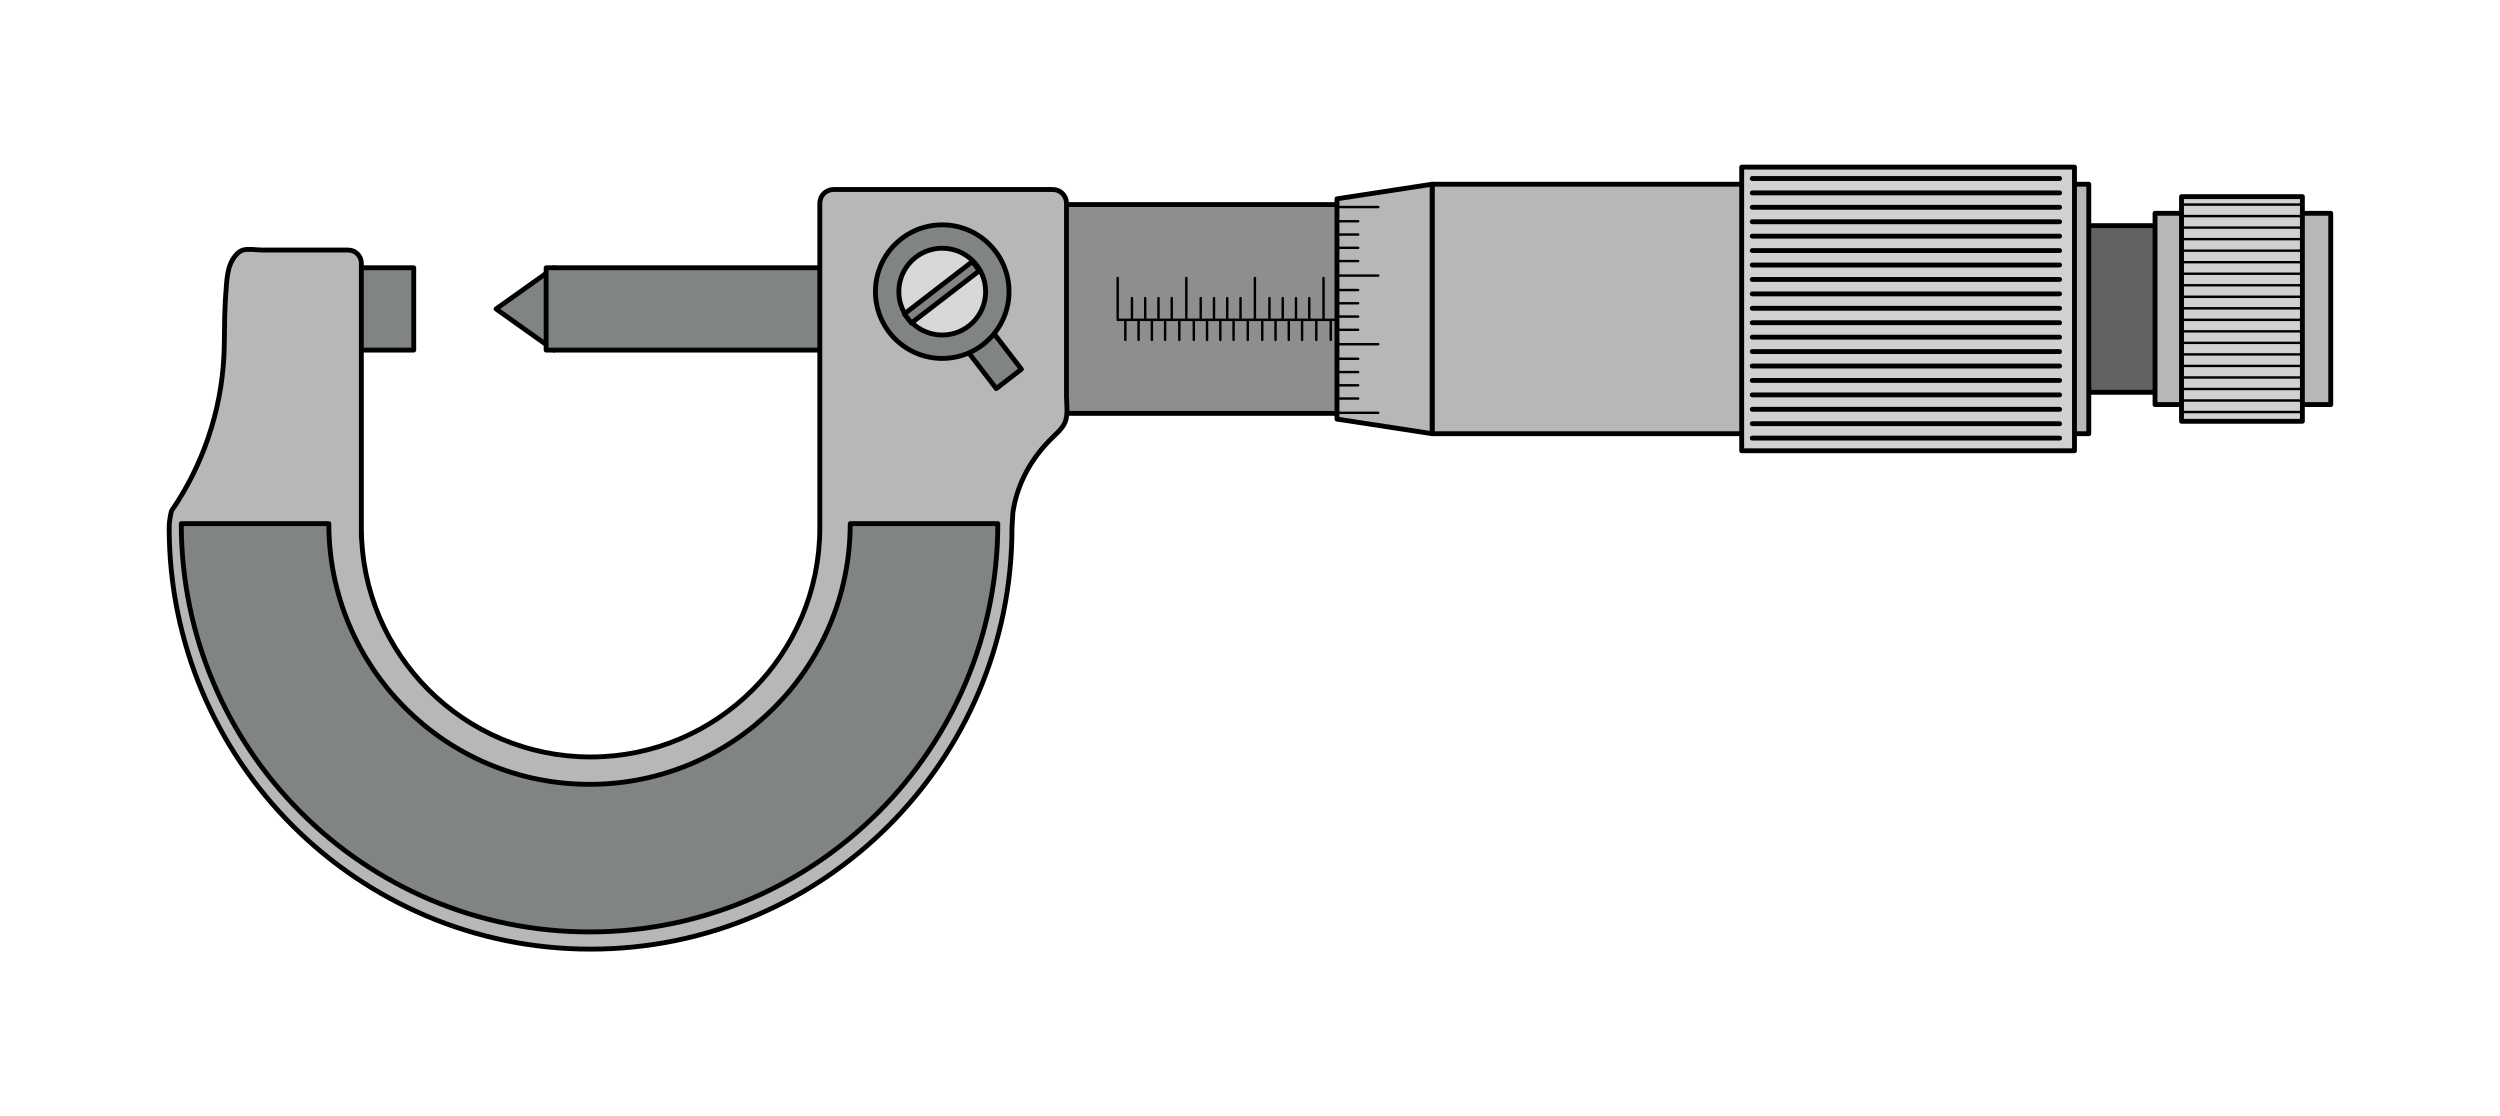 <svg xmlns="http://www.w3.org/2000/svg" width="318.573" height="142.24" viewBox="0 0 238.93 106.68" class="displayed_equation">
  <defs>
    <clipPath id="svg137184918571tikz_00001a">
      <path d="M 16 18 L 102 18 L 102 90.945 L 16 90.945 Z M 16 18" />
    </clipPath>
    <clipPath id="svg137184918571tikz_00001b">
      <path d="M 15.734 17 L 103 17 L 103 90.945 L 15.734 90.945 Z M 15.734 17" />
    </clipPath>
    <clipPath id="svg137184918571tikz_00001c">
      <path d="M 166 15.738 L 199 15.738 L 199 44 L 166 44 Z M 166 15.738" />
    </clipPath>
  </defs>
  <path d="M 529.375 732.23 L 474.102 771.527 L 529.375 810.862 Z M 529.375 732.23" transform="matrix(.1 0 0 -.1 0 106.68)" fill="#808483" stroke-width="4.65" stroke-linecap="round" stroke-linejoin="round" stroke="#000" stroke-miterlimit="10" />
  <path d="M 521.953 732.23 L 800.781 732.23 L 800.781 810.862 L 521.953 810.862 Z M 521.953 732.23" transform="matrix(.1 0 0 -.1 0 106.68)" fill="#808483" stroke-width="4.65" stroke-linecap="round" stroke-linejoin="round" stroke="#000" stroke-miterlimit="10" />
  <path d="M 1002.656 671.761 L 1314.258 671.761 L 1314.258 871.292 L 1002.656 871.292 Z M 1002.656 671.761" transform="matrix(.1 0 0 -.1 0 106.68)" fill="#8e8e8e" stroke-width="4.65" stroke-linecap="round" stroke-linejoin="round" stroke="#000" stroke-miterlimit="10" />
  <path d="M 326.523 732.23 L 395.43 732.23 L 395.43 810.862 L 326.523 810.862 Z M 326.523 732.23" transform="matrix(.1 0 0 -.1 0 106.68)" fill="#808483" stroke-width="4.65" stroke-linecap="round" stroke-linejoin="round" stroke="#000" stroke-miterlimit="10" />
  <g clip-path="url(#svg137184918571tikz_00001a)">
    <path d="M 34.535 50.434 C 34.535 62.535 44.344 72.344 56.445 72.344 C 68.543 72.344 78.352 62.535 78.352 50.434 L 78.352 19.414 C 78.352 18.699 78.941 18.113 79.656 18.113 L 100.625 18.113 C 101.34 18.113 101.926 18.699 101.926 19.414 C 101.926 24.574 101.926 29.73 101.926 34.891 C 101.926 35.883 101.926 36.875 101.926 37.867 C 101.926 38.809 102.156 39.855 101.617 40.684 C 101.328 41.129 100.93 41.484 100.551 41.852 C 98.559 43.789 97.195 46.25 96.801 49 L 96.719 50.434 C 96.719 72.68 78.688 90.711 56.445 90.711 C 34.199 90.711 16.168 72.68 16.168 50.434 C 16.168 49.59 16.398 48.816 16.398 48.816 C 19.363 44.508 21.113 39.371 21.395 34.145 C 21.461 32.863 21.441 31.582 21.473 30.301 C 21.496 29.258 21.555 28.215 21.645 27.176 C 21.699 26.508 21.773 25.832 22.031 25.215 C 22.238 24.723 22.668 24.07 23.211 23.902 C 23.738 23.746 24.531 23.898 25.09 23.898 C 26.445 23.898 27.801 23.898 29.156 23.898 C 30.531 23.898 31.902 23.898 33.277 23.898 C 33.969 23.898 34.535 24.465 34.535 25.156 L 34.535 51.418" fill="#b7b7b7" />
  </g>
  <g clip-path="url(#svg137184918571tikz_00001b)">
    <path d="M 345.352 562.464 C 345.352 441.448 443.438 343.363 564.453 343.363 C 685.43 343.363 783.516 441.448 783.516 562.464 L 783.516 872.659 C 783.516 879.808 789.414 885.667 796.562 885.667 L 1006.25 885.667 C 1013.398 885.667 1019.258 879.808 1019.258 872.659 C 1019.258 821.058 1019.258 769.495 1019.258 717.894 C 1019.258 707.972 1019.258 698.05 1019.258 688.128 C 1019.258 678.714 1021.562 668.245 1016.172 659.964 C 1013.281 655.511 1009.297 651.956 1005.508 648.284 C 985.586 628.909 971.953 604.3 968.008 576.8 L 967.188 562.464 C 967.188 340.003 786.875 159.691 564.453 159.691 C 341.992 159.691 161.68 340.003 161.68 562.464 C 161.68 570.902 163.984 578.636 163.984 578.636 C 193.633 621.722 211.133 673.089 213.945 725.355 C 214.609 738.167 214.414 750.98 214.727 763.792 C 214.961 774.222 215.547 784.652 216.445 795.042 C 216.992 801.722 217.734 808.48 220.312 814.652 C 222.383 819.573 226.68 826.097 232.109 827.777 C 237.383 829.339 245.312 827.816 250.898 827.816 C 264.453 827.816 278.008 827.816 291.562 827.816 C 305.312 827.816 319.023 827.816 332.773 827.816 C 339.688 827.816 345.352 822.152 345.352 815.237 L 345.352 552.62" transform="matrix(.1 0 0 -.1 0 106.68)" fill="none" stroke-width="4.65" stroke-linecap="round" stroke-linejoin="round" stroke="#000" stroke-miterlimit="10" />
  </g>
  <path d="M 1956.445 691.878 L 2073.164 691.878 L 2073.164 851.175 L 1956.445 851.175 Z M 1956.445 691.878" transform="matrix(.1 0 0 -.1 0 106.68)" fill="#606362" stroke-width="4.65" stroke-linecap="round" stroke-linejoin="round" stroke="#000" stroke-miterlimit="10" />
  <path d="M 902.109 760.472 L 926.133 778.948 L 976.172 713.948 L 952.148 695.433 Z M 902.109 760.472" transform="matrix(.1 0 0 -.1 0 106.68)" fill="#808483" stroke-width="4.65" stroke-linecap="round" stroke-linejoin="round" stroke="#000" stroke-miterlimit="10" />
  <path d="M1068.203 761.136L1296.758 761.136M1068.203 801.136L1068.203 762.698M1081.836 781.917L1081.836 762.698M1094.492 781.917L1094.492 762.698M1107.188 781.917L1107.188 762.698M1119.844 781.917L1119.844 762.698M1075.508 761.136L1075.508 741.917M1088.164 761.136L1088.164 741.917M1100.859 761.136L1100.859 741.917M1113.516 761.136L1113.516 741.917M1127.109 761.136L1127.109 741.917M1140.938 761.136L1140.938 741.917M1153.594 761.136L1153.594 741.917M1166.289 761.136L1166.289 741.917M1178.945 761.136L1178.945 741.917M1192.539 761.136L1192.539 741.917M1206.367 761.136L1206.367 741.917M1219.062 761.136L1219.062 741.917M1231.719 761.136L1231.719 741.917M1244.414 761.136L1244.414 741.917M1258.008 761.136L1258.008 741.917M1271.836 761.136L1271.836 741.917M1147.539 781.917L1147.539 762.698M1160.234 781.917L1160.234 762.698M1172.891 781.917L1172.891 762.698M1185.586 781.917L1185.586 762.698M1213.242 781.917L1213.242 762.698M1225.938 781.917L1225.938 762.698M1238.594 781.917L1238.594 762.698M1251.289 781.917L1251.289 762.698M1133.789 801.136L1133.789 762.698M1199.336 801.136L1199.336 762.698M1264.922 801.136L1264.922 762.698" transform="matrix(.1 0 0 -.1 0 106.68)" fill="none" stroke-width="2.325" stroke-linecap="round" stroke-linejoin="round" stroke="#000" stroke-miterlimit="10" />
  <path d="M1368.711 652.308L1996.289 652.308 1996.289 890.745 1368.711 890.745zM2059.609 680.12L2227.539 680.12 2227.539 862.972 2059.609 862.972zM2059.609 680.12" transform="matrix(.1 0 0 -.1 0 106.68)" fill="#b7b7b7" stroke-width="4.65" stroke-linecap="round" stroke-linejoin="round" stroke="#000" stroke-miterlimit="10" />
  <g clip-path="url(#svg137184918571tikz_00001c)">
    <path d="M 1664.57 635.98 L 1982.617 635.98 L 1982.617 907.073 L 1664.57 907.073 Z M 1664.57 635.98" transform="matrix(.1 0 0 -.1 0 106.68)" fill="#d1d1d1" stroke-width="4.65" stroke-linecap="round" stroke-linejoin="round" stroke="#000" stroke-miterlimit="10" />
  </g>
  <path d="M 1368.711 652.308 L 1277.773 666.253 L 1277.773 876.8 L 1368.711 890.745 Z M 1368.711 652.308" transform="matrix(.1 0 0 -.1 0 106.68)" fill="#b7b7b7" stroke-width="4.65" stroke-linecap="round" stroke-linejoin="round" stroke="#000" stroke-miterlimit="10" />
  <path d="M 2084.922 664.183 L 2200.43 664.183 L 2200.43 878.87 L 2084.922 878.87 Z M 2084.922 664.183" transform="matrix(.1 0 0 -.1 0 106.68)" fill="#d1d1d1" stroke-width="4.65" stroke-linecap="round" stroke-linejoin="round" stroke="#000" stroke-miterlimit="10" />
  <path d="M953.633 566.331C953.633 350.823 778.945 176.136 563.438 176.136 347.93 176.136 173.242 350.823 173.242 566.331L314.258 566.331C314.258 428.714 425.82 317.191 563.438 317.191 701.016 317.191 812.578 428.714 812.578 566.331zM964.336 788.089C964.336 752.855 935.742 724.261 900.508 724.261 865.273 724.261 836.68 752.855 836.68 788.089 836.68 823.323 865.273 851.917 900.508 851.917 935.742 851.917 964.336 823.323 964.336 788.089zM964.336 788.089" transform="matrix(.1 0 0 -.1 0 106.68)" fill="#808483" stroke-width="4.65" stroke-linecap="round" stroke-linejoin="round" stroke="#000" stroke-miterlimit="10" />
  <path d="M 941.992 788.089 C 941.992 765.159 923.438 746.605 900.508 746.605 C 877.578 746.605 859.023 765.159 859.023 788.089 C 859.023 811.019 877.578 829.573 900.508 829.573 C 923.438 829.573 941.992 811.019 941.992 788.089 Z M 941.992 788.089" transform="matrix(.1 0 0 -.1 0 106.68)" fill="#d8d8d8" stroke-width="4.65" stroke-linecap="round" stroke-linejoin="round" stroke="#000" stroke-miterlimit="10" />
  <path d="M1277.227 868.948L1277.227 672.269M1317.227 868.948L1278.789 868.948M1298.008 855.316L1278.789 855.316M1298.008 842.659L1278.789 842.659M1298.008 829.964L1278.789 829.964M1298.008 817.308L1278.789 817.308M1298.008 789.612L1278.789 789.612M1298.008 776.956L1278.789 776.956M1298.008 764.261L1278.789 764.261M1298.008 751.605L1278.789 751.605M1298.008 723.909L1278.789 723.909M1298.008 711.214L1278.789 711.214M1298.008 698.558L1278.789 698.558M1298.008 685.902L1278.789 685.902M1317.227 803.402L1278.789 803.402M1317.227 737.816L1278.789 737.816M1317.227 672.269L1278.789 672.269" transform="matrix(.1 0 0 -.1 0 106.68)" fill="none" stroke-width="2.325" stroke-linecap="round" stroke-linejoin="round" stroke="#000" stroke-miterlimit="10" />
  <path d="M 864.297 766.8 L 929.297 816.839 L 936.016 808.089 L 871.016 758.089 Z M 864.297 766.8" transform="matrix(.1 0 0 -.1 0 106.68)" fill="#808483" stroke-width="4.65" stroke-linecap="round" stroke-linejoin="round" stroke="#000" stroke-miterlimit="10" />
  <path d="M1674.648 648.089L1968.398 648.089M1674.648 661.839L1968.398 661.839M1674.648 675.628L1968.398 675.628M1674.648 689.417L1968.398 689.417M1674.648 703.206L1968.398 703.206M1674.648 716.995L1968.398 716.995M1674.648 730.784L1968.398 730.784M1674.648 744.573L1968.398 744.573M1674.648 758.362L1968.398 758.362M1674.648 772.152L1968.398 772.152M1674.648 785.941L1968.398 785.941M1674.648 799.73L1968.398 799.73M1674.648 813.519L1968.398 813.519M1674.648 827.308L1968.398 827.308M1674.648 841.097L1968.398 841.097M1674.648 854.886L1968.398 854.886M1674.648 868.675L1968.398 868.675M1674.648 882.464L1968.398 882.464M1674.648 896.214L1968.398 896.214" transform="matrix(.1 0 0 -.1 0 106.68)" fill="none" stroke-width="4.65" stroke-linecap="round" stroke-linejoin="round" stroke="#000" stroke-miterlimit="10" />
  <path d="M2084.922 673.011L2200.469 673.011M2084.922 684.027L2200.469 684.027M2084.922 695.042L2200.469 695.042M2084.922 706.058L2200.469 706.058M2084.922 717.073L2200.469 717.073M2084.922 728.089L2200.469 728.089M2084.922 739.105L2200.469 739.105M2084.922 750.12L2200.469 750.12M2084.922 761.136L2200.469 761.136M2084.922 772.152L2200.469 772.152M2084.922 783.167L2200.469 783.167M2084.922 794.183L2200.469 794.183M2084.922 805.198L2200.469 805.198M2084.922 816.214L2200.469 816.214M2084.922 827.23L2200.469 827.23M2084.922 838.245L2200.469 838.245M2084.922 849.261L2200.469 849.261M2084.922 860.277L2200.469 860.277M2084.922 871.292L2200.469 871.292" transform="matrix(.1 0 0 -.1 0 106.68)" fill="none" stroke-width="2.325" stroke-linecap="round" stroke-linejoin="round" stroke="#000" stroke-miterlimit="10" />
</svg>